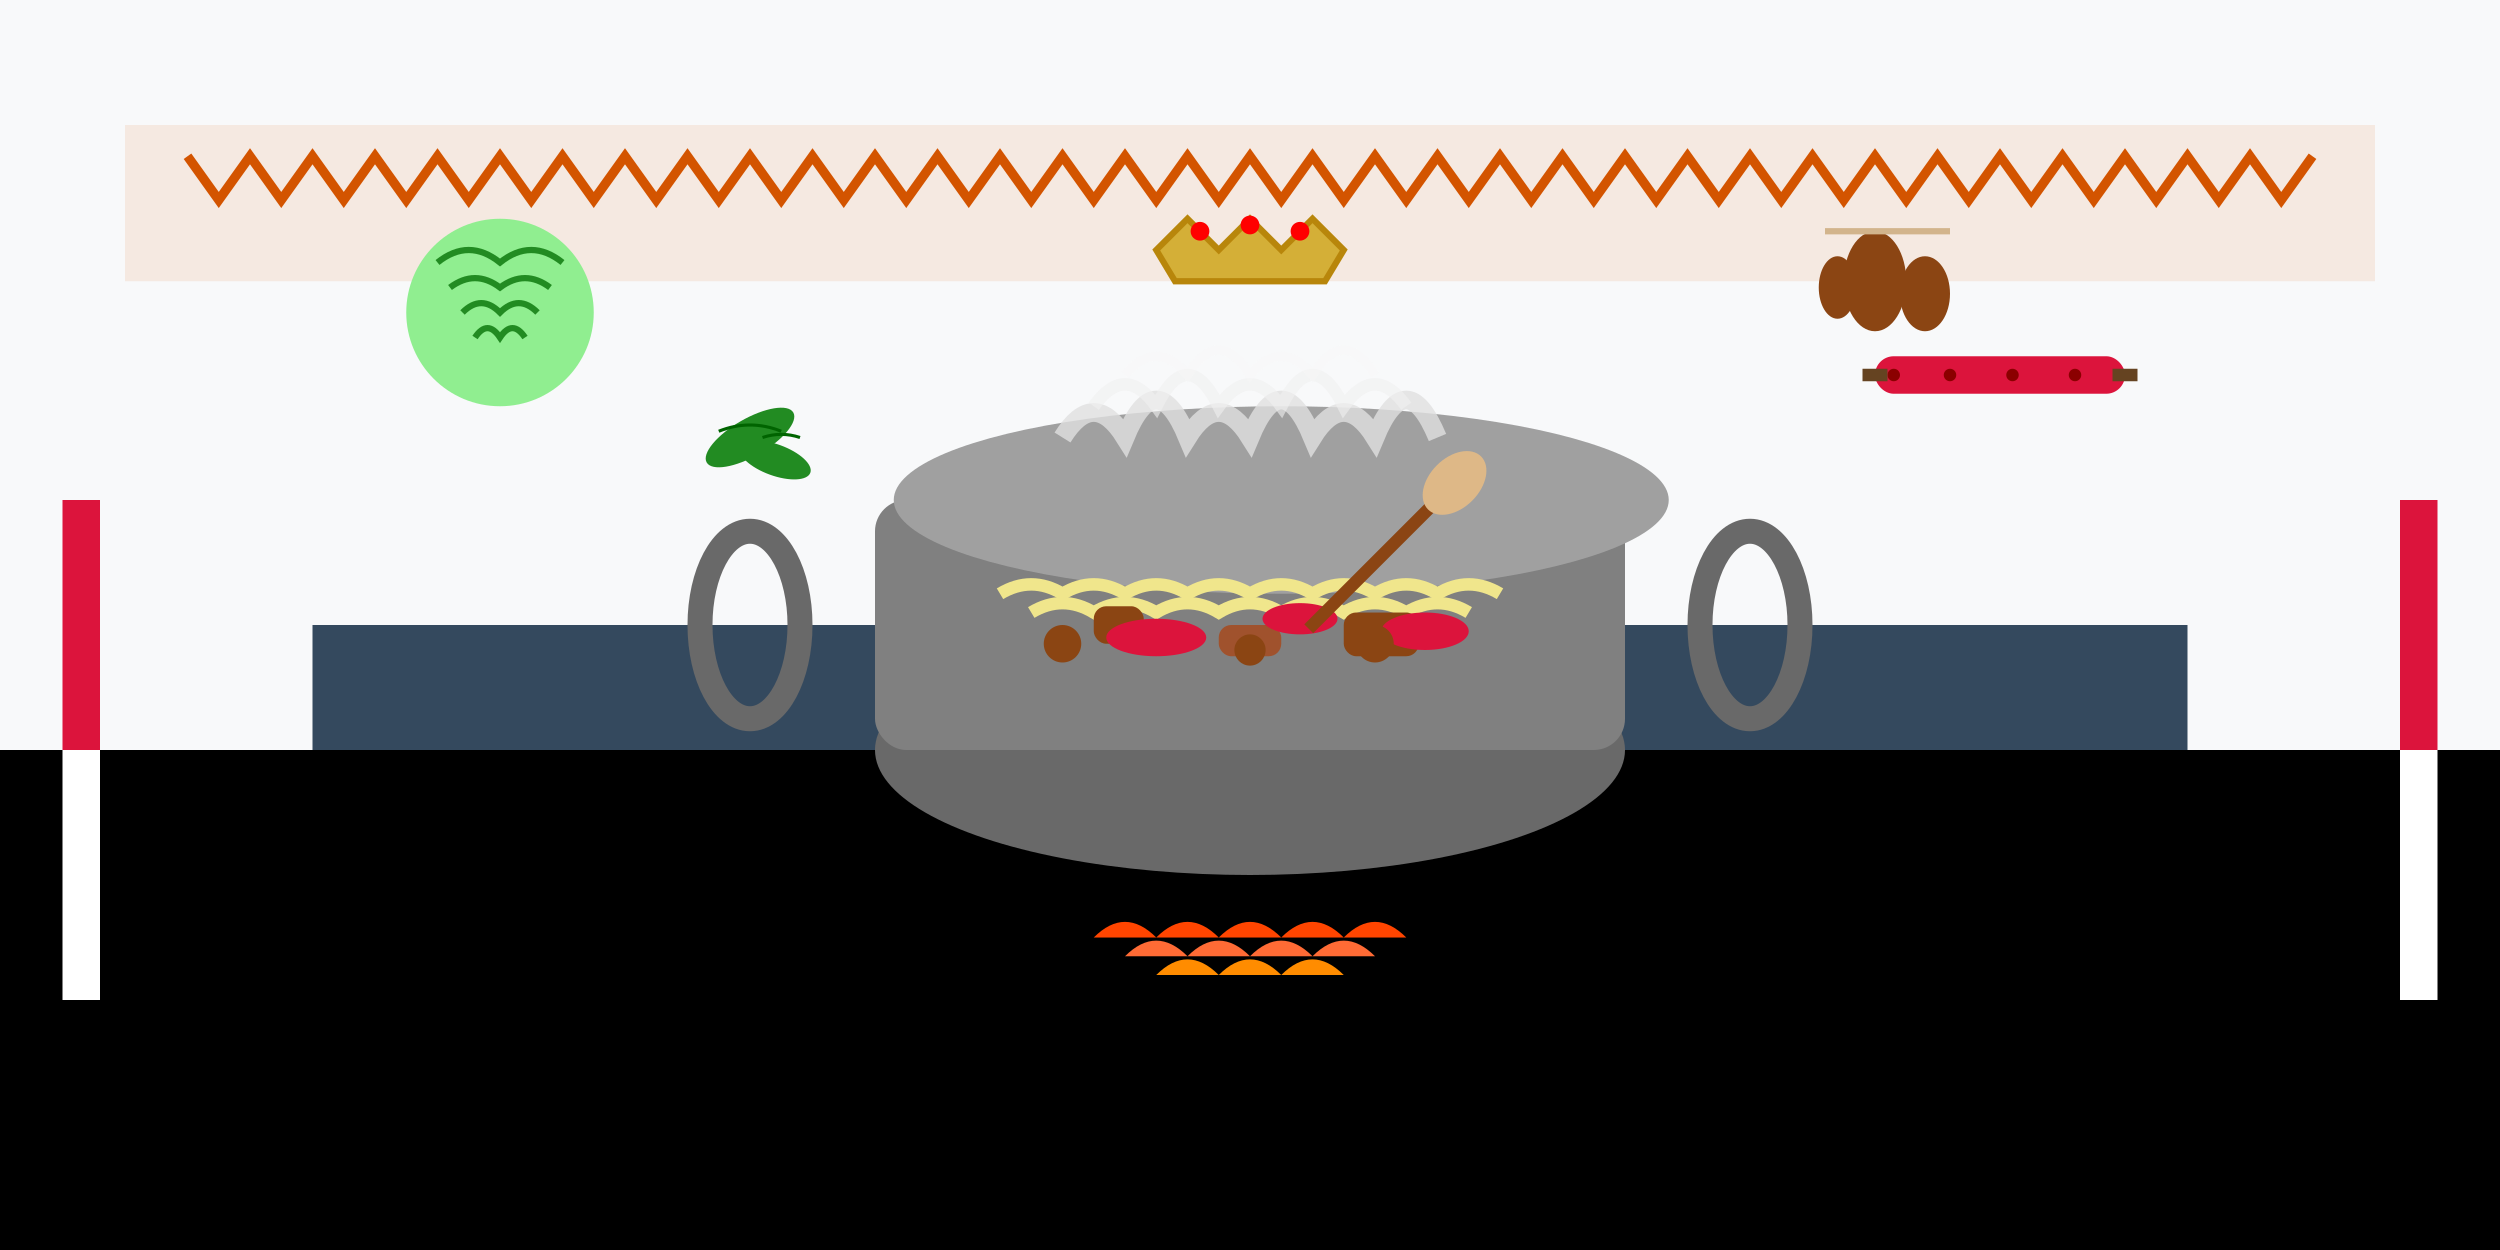 <svg width="400" height="200" viewBox="0 0 400 200" fill="none" xmlns="http://www.w3.org/2000/svg">
  <!-- Background -->
  <rect width="400" height="200" fill="#f8f9fa"/>
  
  <!-- Kitchen stove background -->
  <rect x="0" y="120" width="400" height="80" fill="#000"/>
  <rect x="50" y="100" width="300" height="20" fill="#34495e"/>
  
  <!-- Large cooking pot for bigos -->
  <ellipse cx="200" cy="120" rx="60" ry="20" fill="#696969"/>
  <rect x="140" y="80" width="120" height="40" rx="5" fill="#808080"/>
  
  <!-- Pot handles -->
  <ellipse cx="120" cy="100" rx="8" ry="15" fill="none" stroke="#696969" stroke-width="4"/>
  <ellipse cx="280" cy="100" rx="8" ry="15" fill="none" stroke="#696969" stroke-width="4"/>
  
  <!-- Pot lid slightly ajar -->
  <ellipse cx="205" cy="80" rx="62" ry="15" fill="#a0a0a0"/>
  <circle cx="205" cy="80" r="4" fill="#d35400"/>
  <ellipse cx="195" cy="78" rx="45" ry="8" fill="#a0a0a0"/>
  
  <!-- Steam escaping from pot -->
  <g transform="translate(170,70)">
    <path d="M0,0 Q5,-8 10,0 Q15,-12 20,0 Q25,-8 30,0 Q35,-12 40,0 Q45,-8 50,0 Q55,-12 60,0" stroke="#e0e0e0" stroke-width="3" fill="none" opacity="0.8"/>
    <path d="M5,-5 Q10,-12 15,-5 Q20,-15 25,-5 Q30,-12 35,-5 Q40,-15 45,-5 Q50,-12 55,-5" stroke="#f0f0f0" stroke-width="2" fill="none" opacity="0.6"/>
    <path d="M10,-10 Q15,-16 20,-10 Q25,-18 30,-10 Q35,-16 40,-10 Q45,-18 50,-10" stroke="#f8f8f8" stroke-width="1.5" fill="none" opacity="0.4"/>
  </g>
  
  <!-- Bigos ingredients visible in pot -->
  <g transform="translate(200,100)">
    <!-- Sauerkraut -->
    <path d="M-40,-5 Q-35,-8 -30,-5 Q-25,-8 -20,-5 Q-15,-8 -10,-5 Q-5,-8 0,-5 Q5,-8 10,-5 Q15,-8 20,-5 Q25,-8 30,-5 Q35,-8 40,-5" stroke="#f0e68c" stroke-width="2" fill="none"/>
    <path d="M-35,-2 Q-30,-5 -25,-2 Q-20,-5 -15,-2 Q-10,-5 -5,-2 Q0,-5 5,-2 Q10,-5 15,-2 Q20,-5 25,-2 Q30,-5 35,-2" stroke="#f0e68c" stroke-width="2" fill="none"/>
    
    <!-- Meat pieces -->
    <rect x="-25" y="-3" width="8" height="6" rx="2" fill="#8b4513"/>
    <rect x="-5" y="0" width="10" height="5" rx="2" fill="#a0522d"/>
    <rect x="15" y="-2" width="12" height="7" rx="2" fill="#8b4513"/>
    
    <!-- Sausage pieces -->
    <ellipse cx="-15" cy="2" rx="8" ry="3" fill="#dc143c"/>
    <ellipse cx="8" cy="-1" rx="6" ry="2.5" fill="#dc143c"/>
    <ellipse cx="28" cy="1" rx="7" ry="3" fill="#dc143c"/>
    
    <!-- Mushrooms -->
    <circle cx="-30" cy="3" r="3" fill="#8b4513"/>
    <circle cx="0" cy="4" r="2.5" fill="#8b4513"/>
    <circle cx="20" cy="3" r="3" fill="#8b4513"/>
  </g>
  
  <!-- Traditional Polish decorative elements -->
  <rect x="20" y="20" width="360" height="25" fill="#d35400" opacity="0.1"/>
  <path d="M30 25 L35 32 L40 25 L45 32 L50 25 L55 32 L60 25 L65 32 L70 25 L75 32 L80 25 L85 32 L90 25 L95 32 L100 25 L105 32 L110 25 L115 32 L120 25 L125 32 L130 25 L135 32 L140 25 L145 32 L150 25 L155 32 L160 25 L165 32 L170 25 L175 32 L180 25 L185 32 L190 25 L195 32 L200 25 L205 32 L210 25 L215 32 L220 25 L225 32 L230 25 L235 32 L240 25 L245 32 L250 25 L255 32 L260 25 L265 32 L270 25 L275 32 L280 25 L285 32 L290 25 L295 32 L300 25 L305 32 L310 25 L315 32 L320 25 L325 32 L330 25 L335 32 L340 25 L345 32 L350 25 L355 32 L360 25 L365 32 L370 25" stroke="#d35400" stroke-width="1.5" fill="none"/>
  
  <!-- Ingredients around the pot -->
  <!-- Fresh cabbage -->
  <g transform="translate(80,50)">
    <circle cx="0" cy="0" r="15" fill="#90ee90"/>
    <path d="M-10,-8 Q-5,-12 0,-8 Q5,-12 10,-8" stroke="#228b22" stroke-width="1" fill="none"/>
    <path d="M-8,-4 Q-4,-7 0,-4 Q4,-7 8,-4" stroke="#228b22" stroke-width="1" fill="none"/>
    <path d="M-6,0 Q-3,-3 0,0 Q3,-3 6,0" stroke="#228b22" stroke-width="1" fill="none"/>
    <path d="M-4,4 Q-2,1 0,4 Q2,1 4,4" stroke="#228b22" stroke-width="1" fill="none"/>
  </g>
  
  <!-- Polish sausage -->
  <g transform="translate(320,60)">
    <rect x="-20" y="-3" width="40" height="6" rx="3" fill="#dc143c"/>
    <circle cx="-17" cy="0" r="1" fill="#8b0000"/>
    <circle cx="-8" cy="0" r="1" fill="#8b0000"/>
    <circle cx="2" cy="0" r="1" fill="#8b0000"/>
    <circle cx="12" cy="0" r="1" fill="#8b0000"/>
    <rect x="-22" y="-1" width="4" height="2" fill="#654321"/>
    <rect x="18" y="-1" width="4" height="2" fill="#654321"/>
  </g>
  
  <!-- Bay leaves -->
  <g transform="translate(120,70)">
    <ellipse cx="0" cy="0" rx="8" ry="3" fill="#228b22" transform="rotate(-30)"/>
    <ellipse cx="5" cy="2" rx="6" ry="2.5" fill="#228b22" transform="rotate(20)"/>
    <path d="M-5,-1 Q0,-3 5,-1" stroke="#006400" stroke-width="0.5" fill="none"/>
    <path d="M2,0 Q5,-1 8,0" stroke="#006400" stroke-width="0.5" fill="none"/>
  </g>
  
  <!-- Dried mushrooms -->
  <g transform="translate(300,45)">
    <ellipse cx="0" cy="0" rx="5" ry="8" fill="#8b4513"/>
    <ellipse cx="8" cy="2" rx="4" ry="6" fill="#8b4513"/>
    <ellipse cx="-6" cy="1" rx="3" ry="5" fill="#8b4513"/>
    <!-- String holding mushrooms -->
    <line x1="-8" y1="-8" x2="12" y2="-8" stroke="#d2b48c" stroke-width="1"/>
  </g>
  
  <!-- Wooden spoon stirring -->
  <g transform="translate(220,90) rotate(45)">
    <rect x="-1" y="-15" width="2" height="30" fill="#8b4513"/>
    <ellipse cx="0" cy="-18" rx="4" ry="6" fill="#deb887"/>
  </g>
  
  <!-- Fire/heat indication under pot -->
  <g transform="translate(200,140)">
    <path d="M-25,10 Q-20,5 -15,10 Q-10,5 -5,10 Q0,5 5,10 Q10,5 15,10 Q20,5 25,10" fill="#ff4500"/>
    <path d="M-20,13 Q-15,8 -10,13 Q-5,8 0,13 Q5,8 10,13 Q15,8 20,13" fill="#ff6b35"/>
    <path d="M-15,16 Q-10,11 -5,16 Q0,11 5,16 Q10,11 15,16" fill="#ff8c00"/>
  </g>
  
  <!-- Traditional Polish colors accent -->
  <rect x="10" y="80" width="6" height="40" fill="#dc143c"/>
  <rect x="10" y="120" width="6" height="40" fill="#fff"/>
  <rect x="384" y="80" width="6" height="40" fill="#dc143c"/>
  <rect x="384" y="120" width="6" height="40" fill="#fff"/>
  
  <!-- Crown symbol (representing "king of Polish dishes") -->
  <g transform="translate(200,35)">
    <path d="M-15,5 L-10,0 L-5,5 L0,0 L5,5 L10,0 L15,5 L12,10 L-12,10 Z" fill="#d4af37" stroke="#b8860b" stroke-width="1"/>
    <circle cx="-8" cy="2" r="1.5" fill="#ff0000"/>
    <circle cx="0" cy="1" r="1.5" fill="#ff0000"/>
    <circle cx="8" cy="2" r="1.5" fill="#ff0000"/>
  </g>
</svg>
